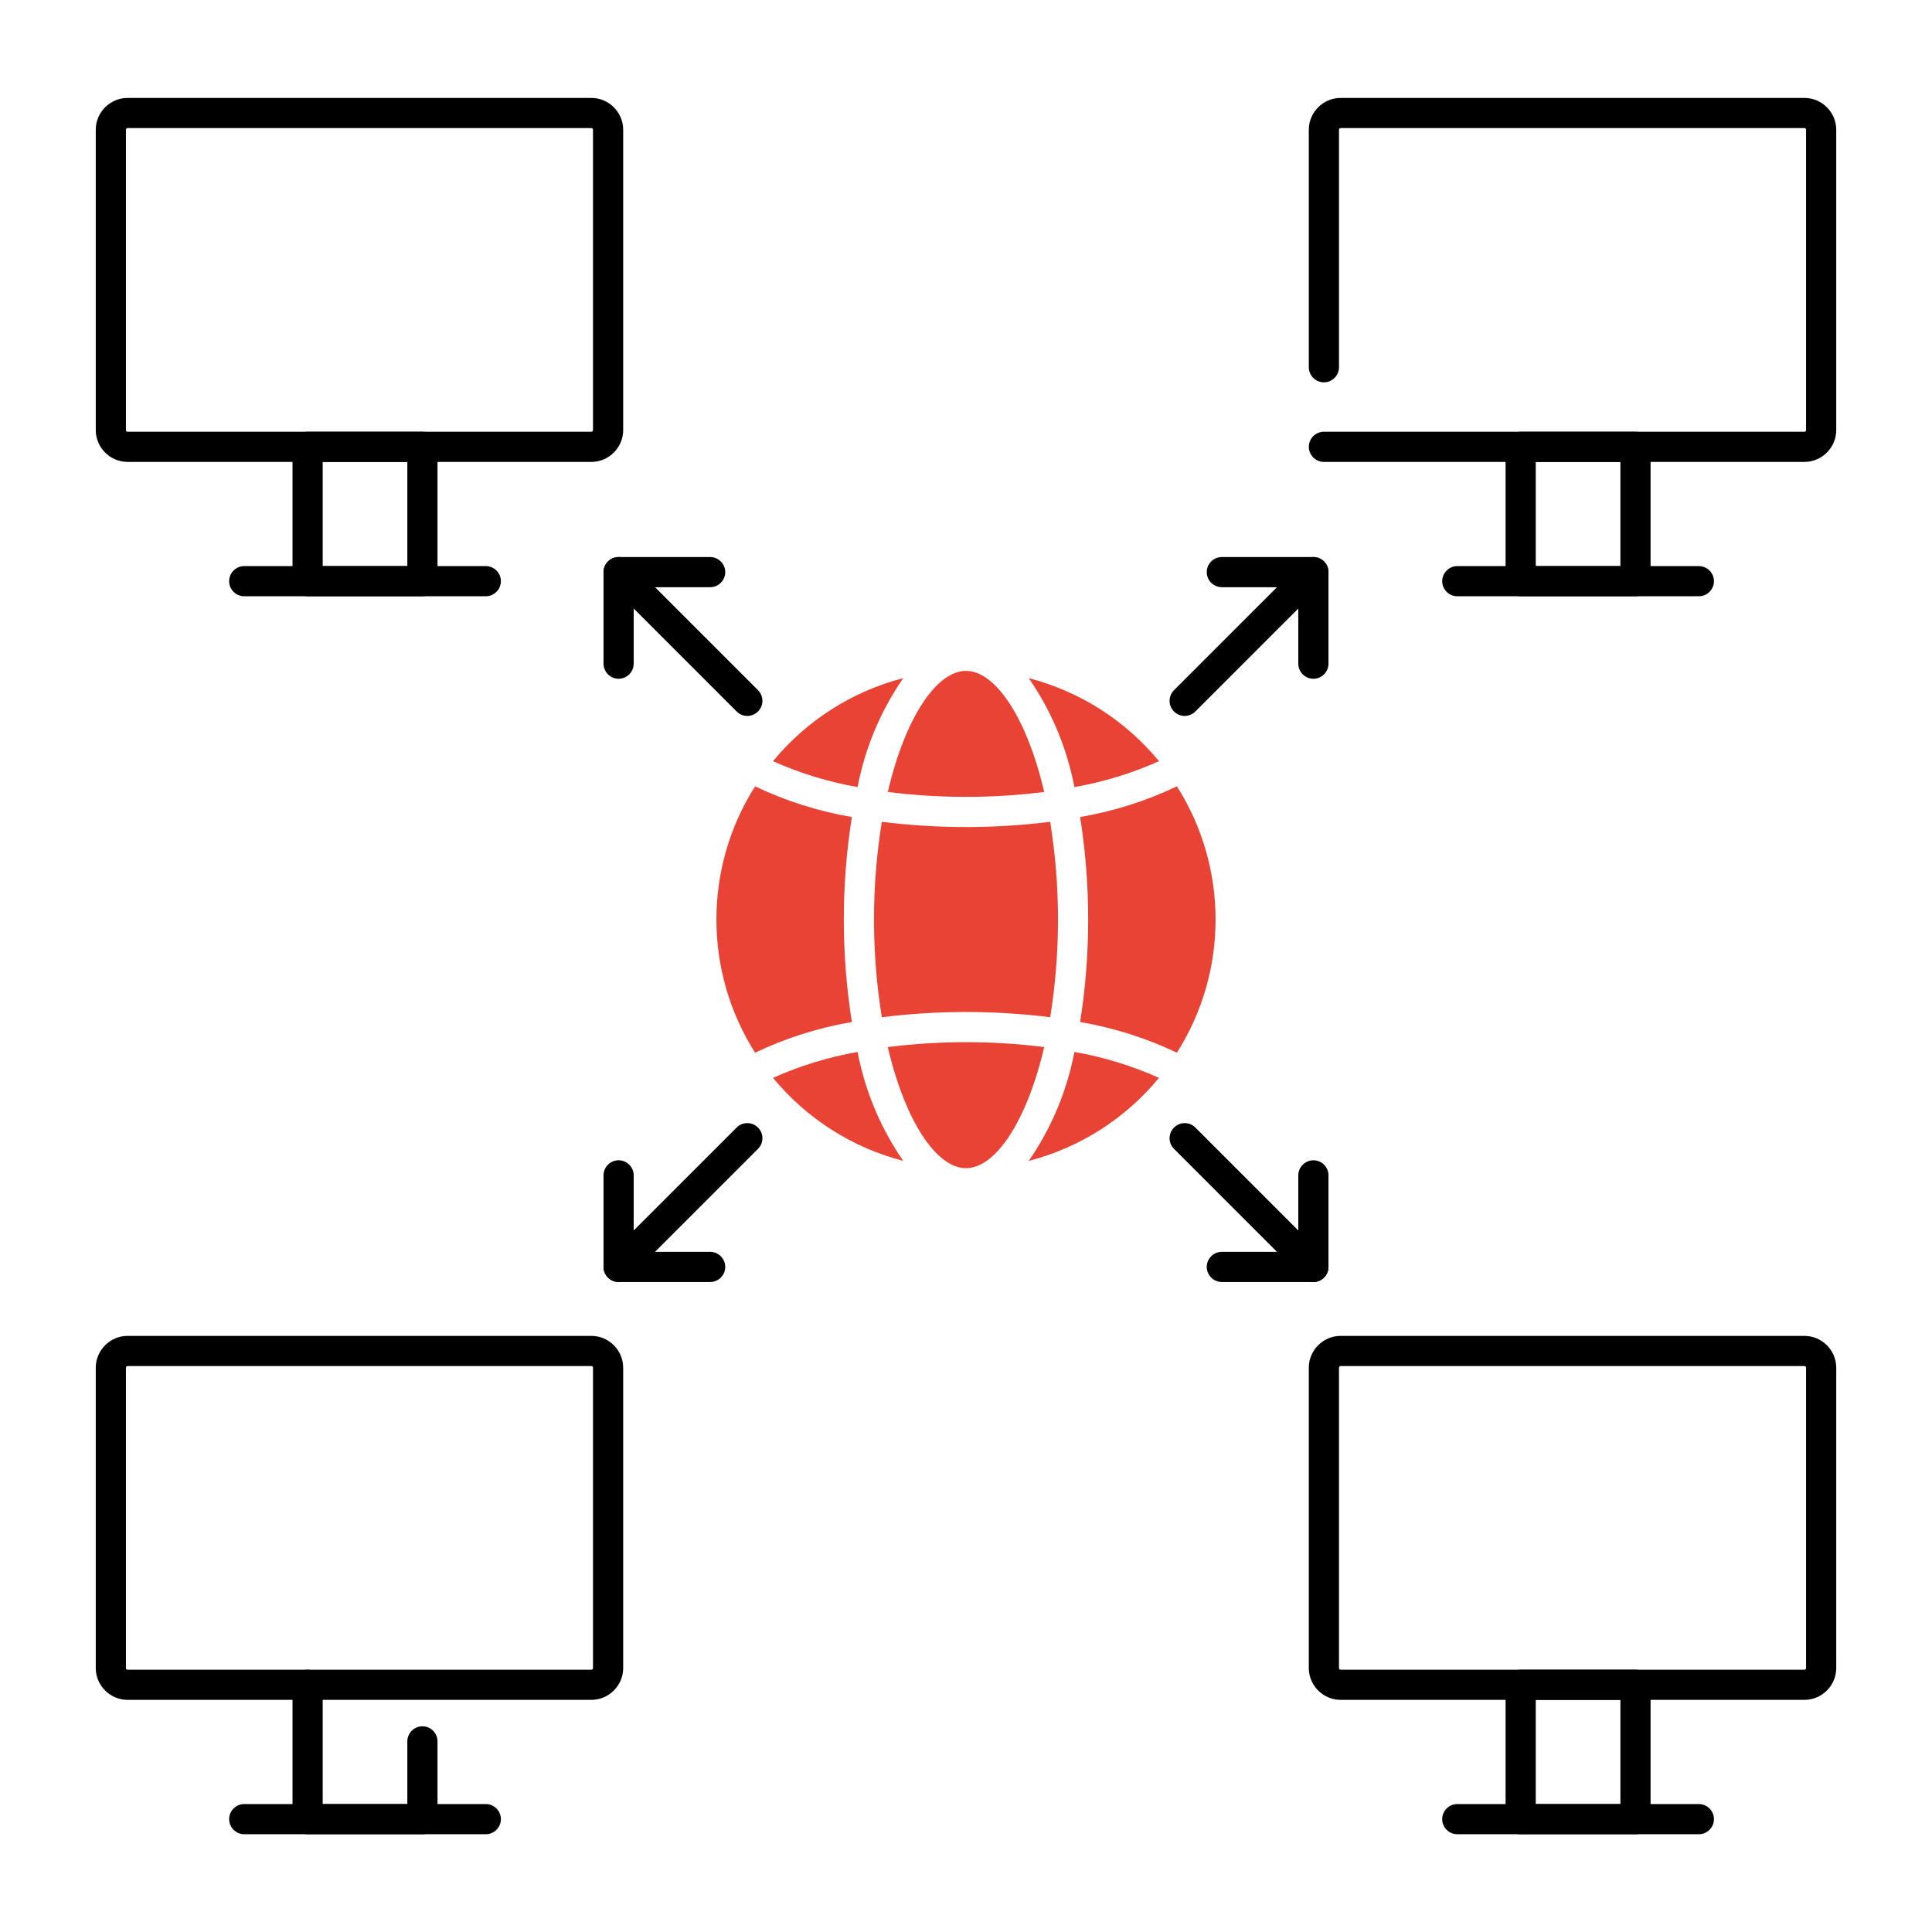 <?xml version="1.0" encoding="UTF-8" standalone="no"?>
<!DOCTYPE svg PUBLIC "-//W3C//DTD SVG 1.1//EN" "http://www.w3.org/Graphics/SVG/1.1/DTD/svg11.dtd">
<svg width="100%" height="100%" viewBox="0 0 100 100" version="1.1" xmlns="http://www.w3.org/2000/svg" xmlns:xlink="http://www.w3.org/1999/xlink" xml:space="preserve" xmlns:serif="http://www.serif.com/" style="fill-rule:evenodd;clip-rule:evenodd;stroke-linejoin:round;stroke-miterlimit:2;">
    <g transform="matrix(1,0,0,1,-802.315,-1033.35)">
        <g transform="matrix(1,0,0,1,55.918,334.651)">
            <g id="Icon-03.svg" transform="matrix(0.781,0,0,0.781,796.397,748.703)">
                <g transform="matrix(1,0,0,1,-64,-64)">
                    <path d="M59.841,76.911C58.341,74.741 57.31,72.282 56.815,69.691C54.883,70.03 53.001,70.607 51.211,71.408C53.433,74.108 56.455,76.036 59.841,76.911Z" style="fill:rgb(233,67,53);fill-rule:nonzero;"/>
                    <path d="M58.817,69.367C59.977,74.325 62.061,77.395 64,77.395C65.939,77.395 68.023,74.325 69.183,69.367C65.741,68.935 62.259,68.935 58.817,69.367Z" style="fill:rgb(233,67,53);fill-rule:nonzero;"/>
                    <path d="M58.421,54.439C57.73,58.728 57.73,63.101 58.421,67.391C62.126,66.927 65.874,66.927 69.579,67.391C70.27,63.101 70.27,58.728 69.579,54.439C65.874,54.902 62.126,54.902 58.421,54.439Z" style="fill:rgb(233,67,53);fill-rule:nonzero;"/>
                    <path d="M68.159,76.911C71.545,76.036 74.567,74.108 76.789,71.408C74.999,70.607 73.117,70.03 71.185,69.691C70.69,72.282 69.659,74.741 68.159,76.911Z" style="fill:rgb(233,67,53);fill-rule:nonzero;"/>
                    <path d="M64,44.435C62.061,44.435 59.977,47.504 58.817,52.462C62.259,52.894 65.741,52.894 69.183,52.462C68.023,47.504 65.939,44.435 64,44.435Z" style="fill:rgb(233,67,53);fill-rule:nonzero;"/>
                    <path d="M77.977,52.088C75.943,53.058 73.785,53.743 71.564,54.123C72.275,58.623 72.275,63.206 71.564,67.707C73.785,68.086 75.943,68.771 77.977,69.741C81.395,64.364 81.395,57.465 77.977,52.088L77.977,52.088Z" style="fill:rgb(233,67,53);fill-rule:nonzero;"/>
                    <path d="M59.841,44.918C56.455,45.793 53.433,47.721 51.21,50.421C53.001,51.222 54.883,51.799 56.815,52.138C57.31,49.547 58.341,47.088 59.841,44.918Z" style="fill:rgb(233,67,53);fill-rule:nonzero;"/>
                    <path d="M50.023,69.741C52.057,68.771 54.215,68.086 56.436,67.707C55.725,63.206 55.725,58.623 56.436,54.122C54.215,53.743 52.057,53.058 50.023,52.088C46.605,57.465 46.605,64.364 50.023,69.741L50.023,69.741Z" style="fill:rgb(233,67,53);fill-rule:nonzero;"/>
                    <path d="M68.159,44.918C69.659,47.088 70.69,49.547 71.185,52.138C73.117,51.799 74.999,51.222 76.79,50.421C74.567,47.721 71.545,45.793 68.159,44.918Z" style="fill:rgb(233,67,53);fill-rule:nonzero;"/>
                    <path d="M87.023,84.938C86.758,84.938 86.504,84.833 86.316,84.645L77.785,76.114C77.598,75.926 77.492,75.672 77.492,75.407C77.492,74.858 77.944,74.407 78.492,74.407C78.757,74.407 79.012,74.512 79.199,74.7L87.73,83.231C87.918,83.418 88.023,83.673 88.023,83.938C88.023,84.487 87.572,84.938 87.023,84.938L87.023,84.938Z" style="fill-rule:nonzero;"/>
                    <path d="M49.508,47.422C49.243,47.423 48.988,47.317 48.801,47.129L40.27,38.598C40.082,38.411 39.977,38.156 39.977,37.891C39.977,37.343 40.428,36.891 40.977,36.891C41.242,36.891 41.496,36.997 41.684,37.184L50.215,45.715C50.402,45.903 50.508,46.157 50.508,46.422C50.508,46.971 50.056,47.422 49.508,47.422L49.508,47.422Z" style="fill-rule:nonzero;"/>
                    <path d="M40.977,44.959C40.428,44.959 39.977,44.508 39.977,43.959L39.977,37.891C39.977,37.343 40.428,36.891 40.977,36.891L47.044,36.891C47.593,36.891 48.044,37.343 48.044,37.891C48.044,38.44 47.593,38.891 47.044,38.891L41.977,38.891L41.977,43.959C41.977,44.508 41.525,44.959 40.977,44.959Z" style="fill-rule:nonzero;"/>
                    <path d="M87.023,84.938L80.956,84.938C80.407,84.938 79.956,84.487 79.956,83.938C79.956,83.389 80.407,82.938 80.956,82.938L86.023,82.938L86.023,77.87C86.023,77.322 86.475,76.87 87.023,76.87C87.572,76.87 88.023,77.322 88.023,77.87L88.023,83.938C88.023,84.487 87.572,84.938 87.023,84.938Z" style="fill-rule:nonzero;"/>
                    <path d="M40.977,84.938C40.428,84.938 39.977,84.487 39.977,83.938C39.977,83.673 40.082,83.418 40.27,83.231L48.801,74.7C48.988,74.512 49.243,74.407 49.508,74.407C50.056,74.407 50.508,74.858 50.508,75.407C50.508,75.672 50.402,75.926 50.215,76.114L41.684,84.645C41.496,84.833 41.242,84.938 40.977,84.938Z" style="fill-rule:nonzero;"/>
                    <path d="M78.492,47.422C77.944,47.422 77.492,46.971 77.492,46.422C77.492,46.157 77.598,45.903 77.785,45.715L86.316,37.184C86.504,36.997 86.758,36.891 87.023,36.891C87.572,36.891 88.023,37.343 88.023,37.891C88.023,38.156 87.918,38.411 87.731,38.598L79.199,47.129C79.012,47.317 78.757,47.423 78.492,47.422Z" style="fill-rule:nonzero;"/>
                    <path d="M87.023,44.959C86.475,44.959 86.023,44.508 86.023,43.959L86.023,38.891L80.956,38.891C80.407,38.891 79.956,38.44 79.956,37.891C79.956,37.343 80.407,36.891 80.956,36.891L87.023,36.891C87.572,36.891 88.023,37.343 88.023,37.891L88.023,43.959C88.023,44.508 87.572,44.959 87.023,44.959Z" style="fill-rule:nonzero;"/>
                    <path d="M47.044,84.938L40.977,84.938C40.428,84.938 39.977,84.487 39.977,83.938L39.977,77.87C39.977,77.322 40.428,76.87 40.977,76.87C41.525,76.87 41.977,77.322 41.977,77.87L41.977,82.938L47.044,82.938C47.593,82.938 48.044,83.389 48.044,83.938C48.044,84.487 47.593,84.938 47.044,84.938Z" style="fill-rule:nonzero;"/>
                    <path d="M119.569,30.587L87.72,30.587C87.171,30.587 86.72,30.135 86.72,29.587C86.72,29.038 87.171,28.587 87.72,28.587L119.569,28.587C119.627,28.587 119.674,28.539 119.674,28.481L119.674,8.57C119.674,8.512 119.627,8.464 119.569,8.464L88.825,8.464C88.767,8.464 88.72,8.512 88.72,8.57L88.72,24.313C88.72,24.861 88.268,25.313 87.72,25.313C87.171,25.313 86.72,24.861 86.72,24.313L86.72,8.57C86.721,7.415 87.671,6.466 88.825,6.464L119.569,6.464C120.723,6.466 121.673,7.415 121.674,8.57L121.674,28.481C121.673,29.636 120.723,30.586 119.569,30.587Z" style="fill-rule:nonzero;"/>
                    <path d="M108.369,39.491L100.76,39.491C100.211,39.491 99.76,39.04 99.76,38.491L99.76,29.587C99.76,29.038 100.211,28.587 100.76,28.587L108.369,28.587C108.917,28.587 109.369,29.038 109.369,29.587L109.369,38.491C109.369,39.04 108.917,39.491 108.369,39.491ZM101.76,37.491L107.369,37.491L107.369,30.587L101.76,30.587L101.76,37.491Z" style="fill-rule:nonzero;"/>
                    <path d="M112.57,39.491L96.559,39.491C96.01,39.491 95.559,39.04 95.559,38.491C95.559,37.943 96.01,37.491 96.559,37.491L112.57,37.491C113.118,37.491 113.57,37.943 113.57,38.491C113.57,39.04 113.118,39.491 112.57,39.491Z" style="fill-rule:nonzero;"/>
                    <path d="M39.175,30.587L8.431,30.587C7.277,30.586 6.327,29.636 6.326,28.481L6.326,8.57C6.327,7.415 7.277,6.466 8.431,6.464L39.175,6.464C40.329,6.466 41.279,7.415 41.28,8.57L41.28,28.481C41.279,29.636 40.329,30.586 39.175,30.587ZM8.431,8.464C8.373,8.464 8.326,8.512 8.326,8.57L8.326,28.481C8.326,28.539 8.373,28.587 8.431,28.587L39.175,28.587C39.233,28.587 39.28,28.539 39.28,28.481L39.28,8.57C39.28,8.512 39.233,8.464 39.175,8.464L8.431,8.464Z" style="fill-rule:nonzero;"/>
                    <path d="M27.975,39.491L20.366,39.491C19.817,39.491 19.366,39.04 19.366,38.491L19.366,29.587C19.366,29.038 19.817,28.587 20.366,28.587L27.975,28.587C28.523,28.587 28.975,29.038 28.975,29.587L28.975,38.491C28.975,39.04 28.523,39.491 27.975,39.491ZM21.366,37.491L26.975,37.491L26.975,30.587L21.366,30.587L21.366,37.491Z" style="fill-rule:nonzero;"/>
                    <path d="M32.176,39.491L16.165,39.491C15.616,39.491 15.165,39.04 15.165,38.491C15.165,37.943 15.616,37.491 16.165,37.491L32.176,37.491C32.724,37.491 33.176,37.943 33.176,38.491C33.176,39.04 32.724,39.491 32.176,39.491Z" style="fill-rule:nonzero;"/>
                    <path d="M119.569,112.631L88.825,112.631C87.671,112.63 86.721,111.68 86.72,110.526L86.72,90.614C86.721,89.46 87.671,88.51 88.825,88.509L119.569,88.509C120.723,88.51 121.673,89.46 121.674,90.614L121.674,110.526C121.673,111.68 120.723,112.63 119.569,112.631ZM88.825,90.509C88.767,90.509 88.72,90.556 88.72,90.614L88.72,110.526C88.72,110.584 88.767,110.631 88.825,110.631L119.569,110.631C119.627,110.631 119.674,110.584 119.674,110.526L119.674,90.614C119.674,90.556 119.627,90.509 119.569,90.509L88.825,90.509Z" style="fill-rule:nonzero;"/>
                    <path d="M108.369,121.536L100.76,121.536C100.211,121.536 99.76,121.084 99.76,120.536L99.76,111.631C99.76,111.083 100.211,110.631 100.76,110.631L108.369,110.631C108.917,110.631 109.369,111.083 109.369,111.631L109.369,120.536C109.369,121.084 108.917,121.536 108.369,121.536ZM101.76,119.536L107.369,119.536L107.369,112.631L101.76,112.631L101.76,119.536Z" style="fill-rule:nonzero;"/>
                    <path d="M112.57,121.536L96.559,121.536C96.01,121.536 95.559,121.084 95.559,120.536C95.559,119.987 96.01,119.536 96.559,119.536L112.57,119.536C113.118,119.536 113.57,119.987 113.57,120.536C113.57,121.084 113.118,121.536 112.57,121.536Z" style="fill-rule:nonzero;"/>
                    <path d="M39.175,112.631L8.431,112.631C7.277,112.63 6.327,111.68 6.326,110.526L6.326,90.614C6.327,89.46 7.277,88.51 8.431,88.509L39.175,88.509C40.329,88.51 41.279,89.46 41.28,90.614L41.28,110.526C41.279,111.68 40.329,112.63 39.175,112.631ZM8.431,90.509C8.373,90.509 8.326,90.556 8.326,90.614L8.326,110.526C8.326,110.584 8.373,110.631 8.431,110.631L39.175,110.631C39.233,110.631 39.28,110.584 39.28,110.526L39.28,90.614C39.28,90.556 39.233,90.509 39.175,90.509L8.431,90.509Z" style="fill-rule:nonzero;"/>
                    <path d="M27.975,121.536L20.366,121.536C19.817,121.536 19.366,121.084 19.366,120.536L19.366,111.631C19.366,111.083 19.817,110.631 20.366,110.631C20.914,110.631 21.366,111.083 21.366,111.631L21.366,119.536L26.975,119.536L26.975,115.382C26.975,114.834 27.426,114.382 27.975,114.382C28.523,114.382 28.975,114.834 28.975,115.382L28.975,120.536C28.975,121.084 28.523,121.536 27.975,121.536Z" style="fill-rule:nonzero;"/>
                    <path d="M32.176,121.536L16.165,121.536C15.616,121.536 15.165,121.084 15.165,120.536C15.165,119.987 15.616,119.536 16.165,119.536L32.176,119.536C32.724,119.536 33.176,119.987 33.176,120.536C33.176,121.084 32.724,121.536 32.176,121.536Z" style="fill-rule:nonzero;"/>
                </g>
            </g>
        </g>
    </g>
</svg>

